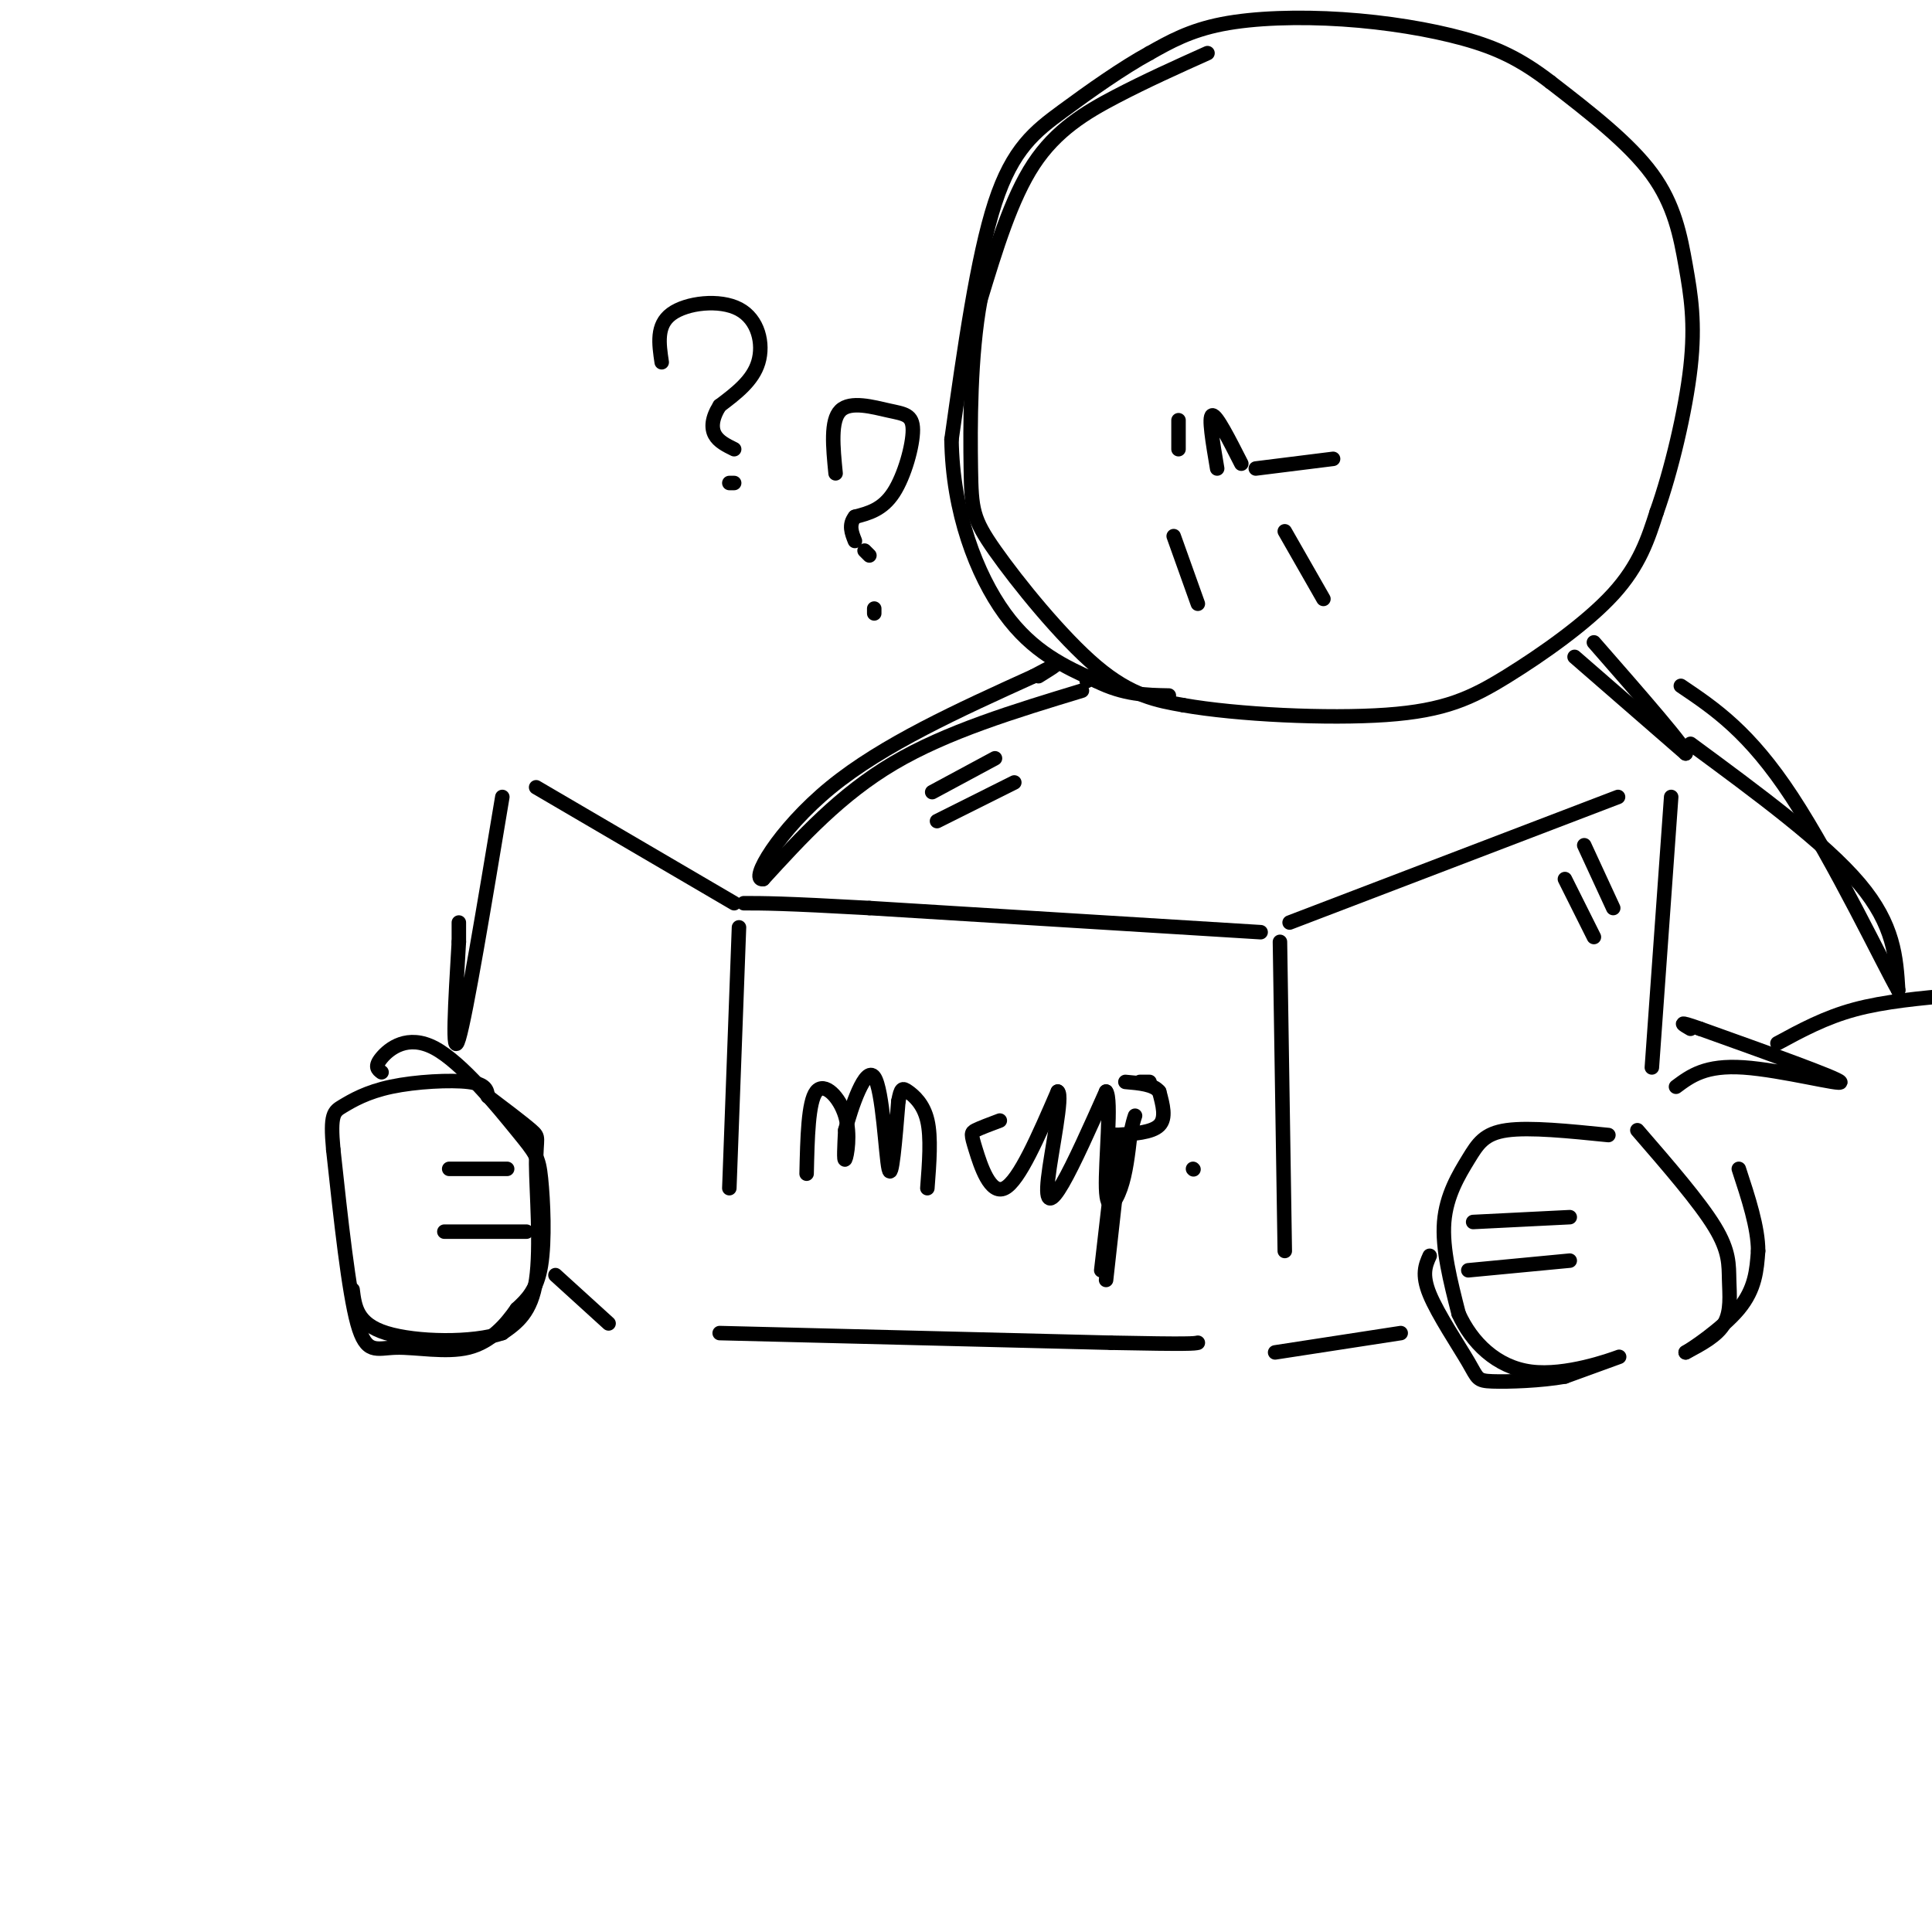 <svg viewBox='0 0 400 400' version='1.1' xmlns='http://www.w3.org/2000/svg' xmlns:xlink='http://www.w3.org/1999/xlink'><g fill='none' stroke='rgb(0,0,0)' stroke-width='3' stroke-linecap='round' stroke-linejoin='round'><path d='M250,11c-6.378,2.867 -12.756,5.733 -19,9c-6.244,3.267 -12.356,6.933 -17,14c-4.644,7.067 -7.822,17.533 -11,28'/><path d='M203,62c-2.180,11.585 -2.131,26.549 -2,35c0.131,8.451 0.343,10.391 5,17c4.657,6.609 13.759,17.888 21,24c7.241,6.112 12.620,7.056 18,8'/><path d='M245,146c11.104,1.959 29.863,2.855 42,2c12.137,-0.855 17.652,-3.461 25,-8c7.348,-4.539 16.528,-11.011 22,-17c5.472,-5.989 7.236,-11.494 9,-17'/><path d='M343,106c2.994,-8.394 5.978,-20.879 7,-30c1.022,-9.121 0.083,-14.879 -1,-21c-1.083,-6.121 -2.309,-12.606 -7,-19c-4.691,-6.394 -12.845,-12.697 -21,-19'/><path d='M321,17c-6.161,-4.738 -11.064,-7.085 -18,-9c-6.936,-1.915 -15.906,-3.400 -25,-4c-9.094,-0.600 -18.313,-0.314 -25,1c-6.687,1.314 -10.844,3.657 -15,6'/><path d='M238,11c-5.667,3.095 -12.333,7.833 -18,12c-5.667,4.167 -10.333,7.762 -14,19c-3.667,11.238 -6.333,30.119 -9,49'/><path d='M197,91c0.200,15.000 5.200,28.000 11,36c5.800,8.000 12.400,11.000 19,14'/><path d='M227,141c5.667,2.833 10.333,2.917 15,3'/><path d='M243,111c0.000,0.000 5.000,14.000 5,14'/><path d='M266,110c0.000,0.000 8.000,14.000 8,14'/><path d='M333,235c-8.137,-0.827 -16.274,-1.655 -21,-1c-4.726,0.655 -6.042,2.792 -8,6c-1.958,3.208 -4.560,7.488 -5,13c-0.440,5.512 1.280,12.256 3,19'/><path d='M302,272c2.655,5.881 7.792,11.083 15,12c7.208,0.917 16.488,-2.452 18,-3c1.512,-0.548 -4.744,1.726 -11,4'/><path d='M324,285c-4.923,0.890 -11.732,1.115 -15,1c-3.268,-0.115 -2.995,-0.569 -5,-4c-2.005,-3.431 -6.287,-9.837 -8,-14c-1.713,-4.163 -0.856,-6.081 0,-8'/><path d='M305,253c0.000,0.000 20.000,-1.000 20,-1'/><path d='M304,263c0.000,0.000 21.000,-2.000 21,-2'/><path d='M267,191c0.000,0.000 68.000,-26.000 68,-26'/><path d='M346,165c0.000,0.000 -4.000,56.000 -4,56'/><path d='M265,195c0.000,0.000 1.000,64.000 1,64'/><path d='M261,193c0.000,0.000 -81.000,-5.000 -81,-5'/><path d='M180,188c-17.833,-1.000 -21.917,-1.000 -26,-1'/><path d='M153,192c0.000,0.000 -2.000,54.000 -2,54'/><path d='M152,187c0.000,0.000 -41.000,-24.000 -41,-24'/><path d='M79,222c-0.768,-0.572 -1.537,-1.144 0,-3c1.537,-1.856 5.379,-4.994 11,-2c5.621,2.994 13.022,12.122 17,17c3.978,4.878 4.532,5.506 5,10c0.468,4.494 0.848,12.856 0,18c-0.848,5.144 -2.924,7.072 -5,9'/><path d='M107,271c-2.241,3.239 -5.343,6.837 -10,8c-4.657,1.163 -10.869,-0.110 -15,0c-4.131,0.110 -6.180,1.603 -8,-5c-1.820,-6.603 -3.410,-21.301 -5,-36'/><path d='M69,238c-0.684,-7.391 0.105,-7.868 2,-9c1.895,-1.132 4.895,-2.920 10,-4c5.105,-1.080 12.316,-1.451 16,-1c3.684,0.451 3.842,1.726 4,3'/><path d='M101,227c2.619,1.973 7.166,5.405 9,7c1.834,1.595 0.955,1.352 1,7c0.045,5.648 1.013,17.185 0,24c-1.013,6.815 -4.006,8.907 -7,11'/><path d='M104,276c-6.111,2.111 -17.889,1.889 -24,0c-6.111,-1.889 -6.556,-5.444 -7,-9'/><path d='M93,242c0.000,0.000 12.000,0.000 12,0'/><path d='M92,255c0.000,0.000 17.000,0.000 17,0'/><path d='M104,165c-3.750,22.500 -7.500,45.000 -9,50c-1.500,5.000 -0.750,-7.500 0,-20'/><path d='M95,195c0.000,-4.000 0.000,-4.000 0,-4'/><path d='M115,264c0.000,0.000 11.000,10.000 11,10'/><path d='M149,276c0.000,0.000 81.000,2.000 81,2'/><path d='M230,278c16.500,0.333 17.250,0.167 18,0'/><path d='M264,280c0.000,0.000 26.000,-4.000 26,-4'/><path d='M324,182c0.000,0.000 6.000,12.000 6,12'/><path d='M328,175c0.000,0.000 6.000,13.000 6,13'/><path d='M260,97c0.000,0.000 16.000,-2.000 16,-2'/><path d='M257,96c-2.583,-5.083 -5.167,-10.167 -6,-10c-0.833,0.167 0.083,5.583 1,11'/><path d='M244,87c0.000,0.000 0.000,6.000 0,6'/><path d='M173,98c-0.539,-5.469 -1.078,-10.938 1,-13c2.078,-2.062 6.774,-0.718 10,0c3.226,0.718 4.984,0.809 5,4c0.016,3.191 -1.710,9.483 -4,13c-2.290,3.517 -5.145,4.258 -8,5'/><path d='M177,107c-1.333,1.667 -0.667,3.333 0,5'/><path d='M179,114c0.000,0.000 1.000,1.000 1,1'/><path d='M181,126c0.000,0.000 0.000,1.000 0,1'/><path d='M137,75c-0.571,-3.839 -1.143,-7.679 2,-10c3.143,-2.321 10.000,-3.125 14,-1c4.000,2.125 5.143,7.179 4,11c-1.143,3.821 -4.571,6.411 -8,9'/><path d='M149,84c-1.644,2.600 -1.756,4.600 -1,6c0.756,1.400 2.378,2.200 4,3'/><path d='M152,100c0.000,0.000 -1.000,0.000 -1,0'/><path d='M225,140c0.000,0.000 0.000,1.000 0,1'/><path d='M224,143c-14.000,4.250 -28.000,8.500 -39,15c-11.000,6.500 -19.000,15.250 -27,24'/><path d='M158,182c-2.956,0.533 3.156,-10.133 14,-19c10.844,-8.867 26.422,-15.933 42,-23'/><path d='M214,140c7.167,-3.833 4.083,-1.917 1,0'/><path d='M326,136c0.000,0.000 23.000,20.000 23,20'/><path d='M349,156c0.667,-0.500 -9.167,-11.750 -19,-23'/><path d='M339,234c6.440,7.440 12.881,14.881 16,20c3.119,5.119 2.917,7.917 3,11c0.083,3.083 0.452,6.452 -1,9c-1.452,2.548 -4.726,4.274 -8,6'/><path d='M349,280c1.022,-0.533 7.578,-4.867 11,-9c3.422,-4.133 3.711,-8.067 4,-12'/><path d='M364,259c0.000,-4.833 -2.000,-10.917 -4,-17'/><path d='M347,225c3.044,-2.267 6.089,-4.533 14,-4c7.911,0.533 20.689,3.867 20,3c-0.689,-0.867 -14.844,-5.933 -29,-11'/><path d='M352,213c-5.167,-1.833 -3.583,-0.917 -2,0'/><path d='M350,154c13.917,10.250 27.833,20.500 35,29c7.167,8.500 7.583,15.250 8,22'/><path d='M393,205c-2.622,-4.444 -13.178,-26.556 -22,-40c-8.822,-13.444 -15.911,-18.222 -23,-23'/><path d='M368,216c4.917,-2.667 9.833,-5.333 16,-7c6.167,-1.667 13.583,-2.333 21,-3'/><path d='M167,243c0.167,-7.446 0.333,-14.893 2,-17c1.667,-2.107 4.833,1.125 6,5c1.167,3.875 0.333,8.393 0,9c-0.333,0.607 -0.167,-2.696 0,-6'/><path d='M175,234c1.202,-4.714 4.208,-13.500 6,-11c1.792,2.500 2.369,16.286 3,19c0.631,2.714 1.315,-5.643 2,-14'/><path d='M186,228c0.524,-2.810 0.833,-2.833 2,-2c1.167,0.833 3.190,2.524 4,6c0.810,3.476 0.405,8.738 0,14'/><path d='M207,232c-2.000,0.750 -4.000,1.500 -5,2c-1.000,0.500 -1.000,0.750 0,4c1.000,3.250 3.000,9.500 6,8c3.000,-1.500 7.000,-10.750 11,-20'/><path d='M219,226c1.179,0.690 -1.375,12.417 -2,18c-0.625,5.583 0.679,5.024 3,1c2.321,-4.024 5.661,-11.512 9,-19'/><path d='M229,226c1.238,1.452 -0.167,14.583 0,20c0.167,5.417 1.905,3.119 3,0c1.095,-3.119 1.548,-7.060 2,-11'/><path d='M234,235c0.500,-2.500 0.750,-3.250 1,-4'/><path d='M236,224c0.000,0.000 2.000,0.000 2,0'/><path d='M231,235c0.000,0.000 0.100,0.100 0.1,0.1'/><path d='M231,235c0.000,0.000 0.100,0.100 0.1,0.1'/><path d='M231,235c3.750,-0.250 7.500,-0.500 9,-2c1.500,-1.500 0.750,-4.250 0,-7'/><path d='M240,226c-1.167,-1.500 -4.083,-1.750 -7,-2'/><path d='M231,247c0.000,0.000 -2.000,18.000 -2,18'/><path d='M247,242c0.000,0.000 0.100,0.100 0.1,0.1'/><path d='M231,237c0.000,0.000 -3.000,26.000 -3,26'/><path d='M206,157c0.000,0.000 -13.000,7.000 -13,7'/><path d='M210,162c0.000,0.000 -16.000,8.000 -16,8'/></g>
</svg>